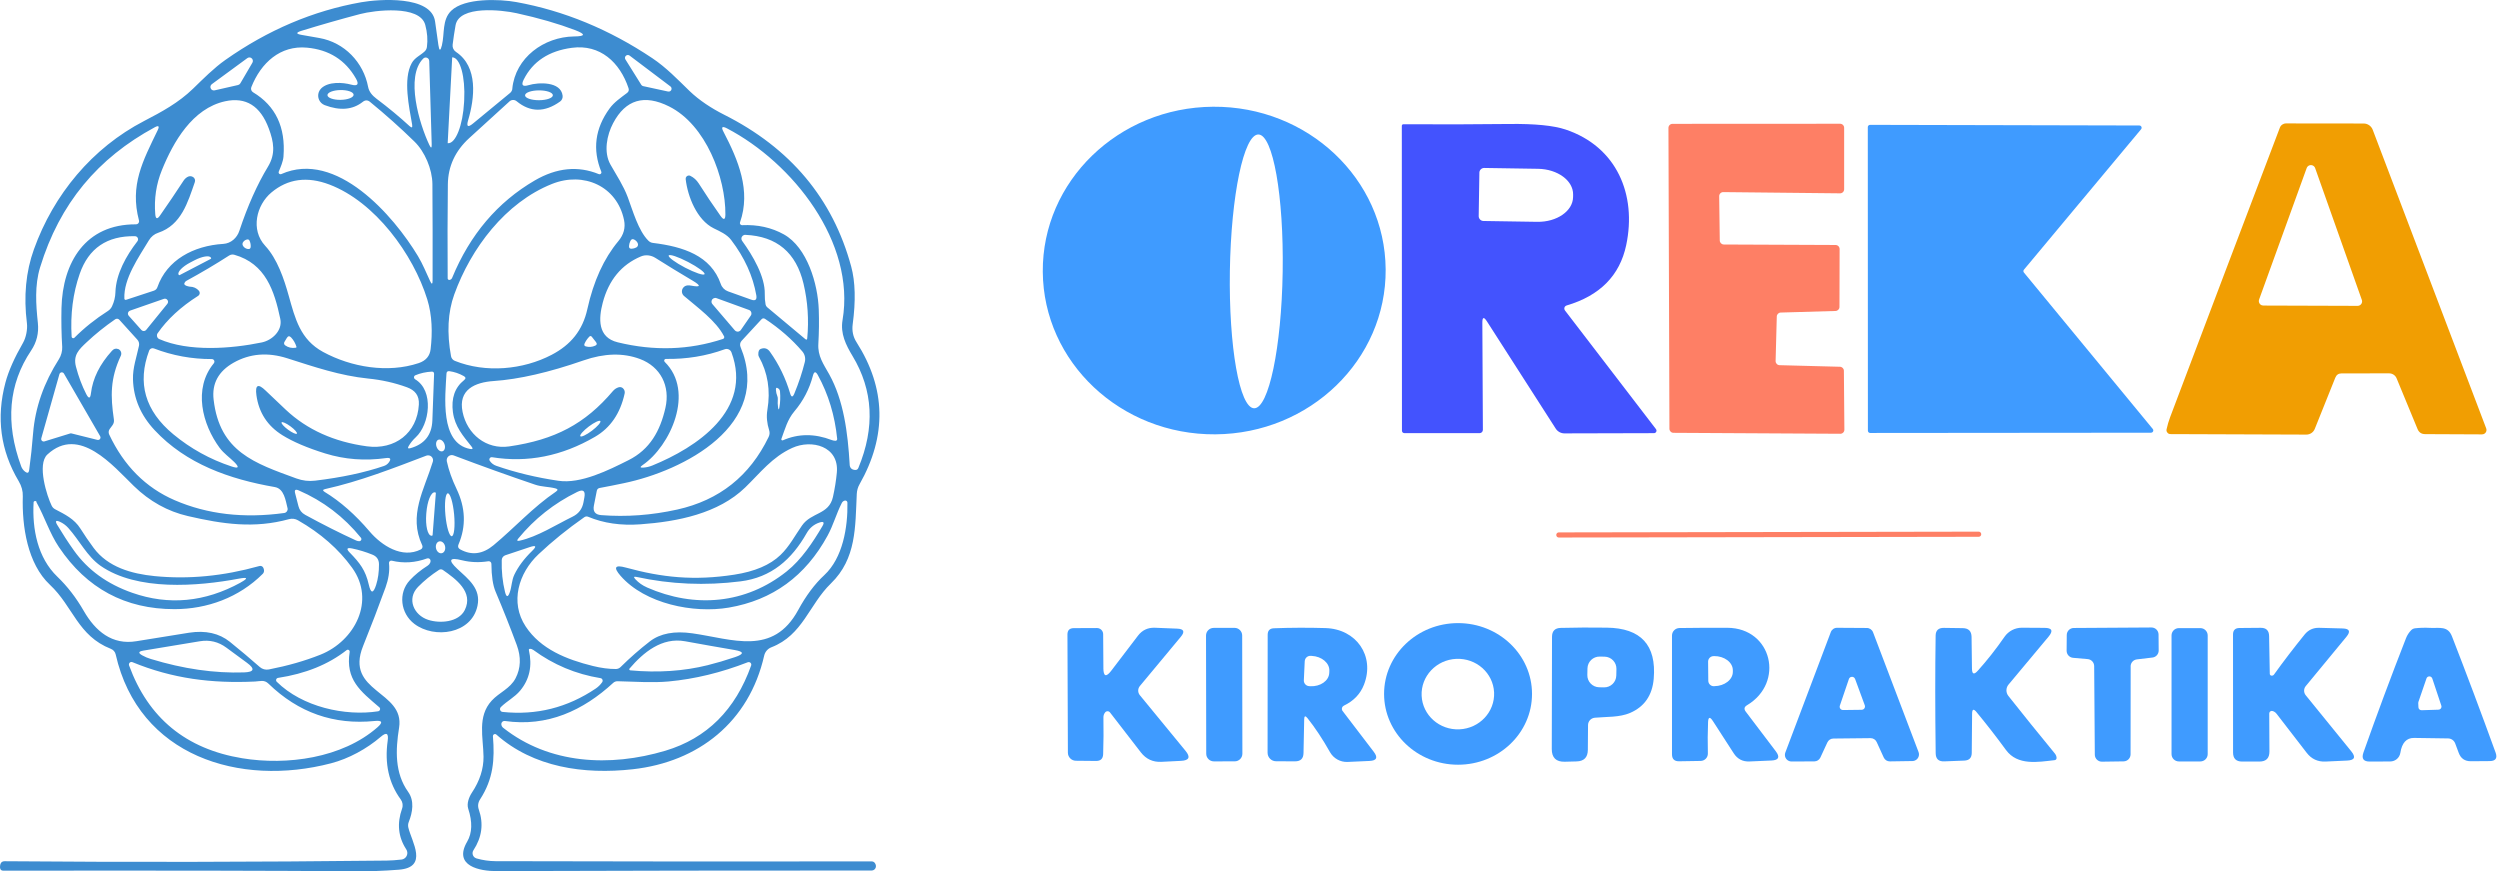 <svg xmlns="http://www.w3.org/2000/svg" width="307" height="107" viewBox="0 0 307 107" fill="none"><path d="M170.159 33.074C170.237 44.182 160.874 53.255 149.247 53.336C137.62 53.417 128.129 44.477 128.054 33.369C127.976 22.261 137.34 13.187 148.967 13.107C160.594 13.026 170.082 21.966 170.159 33.074ZM154.008 50.136C155.798 50.165 157.369 42.661 157.513 33.377C157.658 24.093 156.327 16.543 154.533 16.514C152.743 16.485 151.173 23.989 151.028 33.273C150.884 42.557 152.215 50.107 154.008 50.136Z" fill="#3F9BFF"></path><path d="M211.679 30.025L225.408 30.085C225.682 30.085 225.904 30.308 225.904 30.582L225.887 37.696C225.887 37.962 225.673 38.179 225.408 38.187L218.669 38.381C218.406 38.39 218.198 38.601 218.189 38.861L218.045 44.335C218.039 44.61 218.256 44.838 218.53 44.844L225.945 45.038C226.213 45.044 226.427 45.26 226.43 45.529L226.49 52.77C226.49 53.044 226.268 53.267 225.994 53.267L205.497 53.151C205.225 53.148 205.006 52.926 205.006 52.654L204.885 15.705C204.885 15.431 205.107 15.208 205.381 15.208L225.965 15.197C226.239 15.197 226.461 15.419 226.461 15.694V23.244C226.461 23.518 226.239 23.741 225.965 23.741C225.965 23.741 225.962 23.741 225.959 23.741L211.618 23.59C211.344 23.588 211.118 23.807 211.116 24.082C211.116 24.085 211.116 24.09 211.116 24.093L211.188 29.536C211.193 29.805 211.41 30.019 211.679 30.022V30.025Z" fill="#FE7F65"></path><path d="M286.782 46.361L284.253 52.671C284.083 53.096 283.67 53.371 283.214 53.368L266.525 53.307C266.257 53.307 266.04 53.084 266.043 52.816C266.043 52.781 266.046 52.749 266.055 52.715C266.17 52.197 266.314 51.703 266.491 51.232C270.931 39.47 275.424 27.619 279.966 15.682C280.084 15.364 280.387 15.156 280.722 15.156L290.259 15.167C290.752 15.167 291.194 15.474 291.37 15.936L305.307 52.611C305.411 52.891 305.267 53.203 304.987 53.307C304.926 53.33 304.863 53.342 304.799 53.342L297.8 53.31C297.356 53.307 297.047 53.099 296.876 52.691L294.301 46.454C294.148 46.087 293.787 45.847 293.388 45.847L287.539 45.853C287.169 45.855 286.918 46.029 286.782 46.367V46.361ZM277.419 36.782C277.315 37.068 277.462 37.386 277.751 37.49C277.809 37.511 277.872 37.522 277.933 37.522L289.511 37.56C289.817 37.56 290.065 37.314 290.065 37.011C290.065 36.947 290.057 36.883 290.033 36.826L284.299 20.639C284.195 20.353 283.878 20.203 283.592 20.307C283.439 20.362 283.318 20.483 283.26 20.639L277.416 36.782H277.419Z" fill="#F19E02"></path><path d="M182.032 39.624L182.098 52.781C182.101 53.004 181.922 53.188 181.699 53.191C181.699 53.191 181.697 53.191 181.694 53.191L172.446 53.186C172.287 53.186 172.16 53.056 172.16 52.894L172.143 15.451C172.143 15.344 172.229 15.257 172.336 15.257C172.336 15.257 172.339 15.257 172.342 15.257C176.765 15.286 181.087 15.274 185.309 15.225C188.464 15.185 190.783 15.413 192.264 15.91C198.555 18.023 201.004 23.914 199.699 30.097C198.908 33.84 196.465 36.311 192.374 37.514C192.169 37.574 192.05 37.788 192.111 37.993C192.125 38.04 192.146 38.083 192.177 38.123L203.354 52.697C203.458 52.83 203.435 53.021 203.302 53.125C203.247 53.168 203.181 53.191 203.109 53.191L192.114 53.22C191.681 53.22 191.277 52.998 191.043 52.634L182.595 39.465C182.216 38.875 182.029 38.93 182.032 39.629V39.624ZM181.668 21.206L181.584 26.538C181.581 26.862 181.841 27.131 182.164 27.137L188.776 27.241C191.181 27.278 193.148 25.917 193.174 24.206L193.179 23.896C193.205 22.185 191.28 20.766 188.874 20.729L182.263 20.625C181.936 20.622 181.668 20.885 181.665 21.211L181.668 21.206Z" fill="#4353FE"></path><path d="M264.144 53.137L229.655 53.169C229.502 53.169 229.378 53.044 229.378 52.891L229.366 15.61C229.366 15.457 229.49 15.332 229.643 15.332L262.714 15.41C262.867 15.41 262.992 15.532 262.994 15.685C262.994 15.752 262.971 15.815 262.931 15.864L248.541 33.114C248.454 33.216 248.451 33.366 248.535 33.467L264.363 52.68C264.461 52.798 264.444 52.972 264.328 53.07C264.279 53.114 264.213 53.134 264.149 53.134L264.144 53.137Z" fill="#3F9BFF"></path><path d="M191.418 65.378L242.985 65.287C243.156 65.287 243.294 65.426 243.295 65.596L243.295 65.608C243.295 65.778 243.157 65.917 242.986 65.918L191.419 66.008C191.249 66.008 191.11 65.87 191.11 65.699L191.11 65.688C191.11 65.517 191.248 65.378 191.418 65.378Z" fill="#FE7F65"></path><path d="M188.132 85.212C188.132 90.013 184.067 93.907 179.049 93.907C174.034 93.907 169.965 90.013 169.965 85.212C169.965 80.411 174.031 76.518 179.049 76.518C184.067 76.518 188.132 80.411 188.132 85.212ZM183.475 85.033C183.365 82.643 181.286 80.799 178.829 80.908C176.372 81.021 174.469 83.047 174.576 85.438C174.686 87.828 176.765 89.672 179.222 89.562C181.679 89.45 183.582 87.424 183.475 85.033Z" fill="#3F9BFF"></path><path d="M135.494 82.033C135.503 83.088 135.826 83.195 136.467 82.359L139.744 78.061C140.267 77.379 140.957 77.055 141.817 77.087L144.558 77.197C145.383 77.229 145.531 77.564 145.005 78.197L139.978 84.241C139.704 84.568 139.704 85.042 139.972 85.368L145.58 92.199C146.218 92.973 146.033 93.384 145.028 93.433L142.614 93.554C141.572 93.603 140.732 93.213 140.094 92.387L136.303 87.481C136.179 87.32 135.948 87.288 135.783 87.412C135.76 87.429 135.74 87.45 135.722 87.47C135.566 87.658 135.494 87.872 135.5 88.112C135.529 89.635 135.517 91.132 135.468 92.609C135.445 93.173 135.157 93.45 134.596 93.445L132.122 93.421C131.579 93.418 131.14 92.976 131.137 92.433L131.083 77.92C131.08 77.4 131.34 77.139 131.862 77.134L134.706 77.122C135.125 77.122 135.465 77.457 135.468 77.874L135.497 82.027L135.494 82.033Z" fill="#3F9BFF"></path><path d="M151.6 77.101L149.036 77.106C148.518 77.107 148.098 77.528 148.099 78.047L148.125 92.56C148.126 93.079 148.546 93.499 149.065 93.498L151.629 93.493C152.147 93.492 152.566 93.071 152.565 92.552L152.54 78.039C152.539 77.52 152.118 77.1 151.6 77.101Z" fill="#3F9BFF"></path><path d="M160.559 88.189C160.296 87.86 160.163 87.906 160.155 88.322L160.071 92.482C160.057 93.161 159.707 93.496 159.026 93.493L156.699 93.482C156.124 93.482 155.659 93.014 155.659 92.436L155.671 77.951C155.671 77.434 155.928 77.168 156.445 77.151C158.546 77.073 160.654 77.067 162.765 77.128C166.559 77.237 168.863 80.55 167.5 84.068C167.058 85.215 166.232 86.076 165.026 86.654C164.809 86.759 164.717 87.019 164.821 87.233C164.832 87.259 164.849 87.282 164.867 87.305L168.701 92.326C169.235 93.031 169.062 93.401 168.181 93.444L165.49 93.566C164.601 93.606 163.764 93.141 163.325 92.366C162.421 90.765 161.5 89.372 160.556 88.184L160.559 88.189ZM160.221 81.189L160.111 83.544C160.097 83.92 160.386 84.241 160.764 84.258L160.897 84.27C162.141 84.331 163.186 83.602 163.233 82.645C163.233 82.645 163.233 82.643 163.233 82.64L163.244 82.385C163.29 81.429 162.317 80.602 161.076 80.544L160.943 80.538C160.565 80.521 160.244 80.81 160.224 81.189H160.221Z" fill="#3F9BFF"></path><path d="M195.01 89.039L194.987 92.086C194.979 93.005 194.519 93.476 193.607 93.502L192.161 93.54C191.089 93.569 190.555 93.048 190.558 91.979L190.587 78.197C190.59 77.489 190.945 77.125 191.652 77.107C193.48 77.058 195.365 77.049 197.309 77.076C201.504 77.125 203.427 79.214 203.077 83.348C202.904 85.383 201.94 86.782 200.181 87.545C198.862 88.114 197.254 88.004 195.839 88.137C195.371 88.181 195.013 88.571 195.01 89.039ZM198.498 82.151C198.515 81.333 197.866 80.657 197.049 80.639L196.451 80.628C195.634 80.611 194.958 81.261 194.941 82.079L194.924 82.885C194.906 83.703 195.556 84.38 196.373 84.397L196.971 84.409C197.788 84.426 198.464 83.776 198.481 82.958L198.498 82.151Z" fill="#3F9BFF"></path><path d="M209.749 88.724C209.7 89.889 209.695 91.158 209.726 92.528C209.738 93.019 209.348 93.427 208.854 93.442C208.854 93.442 208.851 93.442 208.849 93.442L206.198 93.485C205.612 93.496 205.32 93.207 205.32 92.624V78.05C205.32 77.544 205.725 77.131 206.233 77.122C208.234 77.093 210.2 77.084 212.131 77.093C217.606 77.125 219.191 83.834 214.528 86.606C214.19 86.808 214.138 87.065 214.372 87.38L218.062 92.248C218.61 92.973 218.431 93.355 217.525 93.392L214.84 93.508C214.002 93.546 213.359 93.21 212.899 92.502L210.353 88.559C209.975 87.973 209.77 88.028 209.747 88.724H209.749ZM209.755 81.252L209.778 83.597C209.781 83.969 210.084 84.27 210.457 84.267C210.457 84.267 210.46 84.267 210.463 84.267L210.523 84.261C211.788 84.247 212.801 83.452 212.793 82.487V82.299C212.784 81.331 211.75 80.556 210.486 80.567L210.425 80.573C210.053 80.576 209.752 80.879 209.755 81.252Z" fill="#3F9BFF"></path><path d="M224.406 91.158L223.54 93.028C223.407 93.314 223.121 93.496 222.806 93.499L220.006 93.511C219.558 93.517 219.188 93.155 219.186 92.707C219.186 92.606 219.203 92.505 219.238 92.412L224.822 77.625C224.94 77.307 225.243 77.093 225.584 77.093L229.251 77.116C229.586 77.116 229.886 77.324 230.007 77.636L235.597 92.349C235.759 92.768 235.551 93.239 235.132 93.401C235.043 93.436 234.947 93.453 234.852 93.456L232.077 93.499C231.757 93.505 231.462 93.32 231.327 93.028L230.455 91.12C230.322 90.829 230.03 90.644 229.71 90.644L225.136 90.693C224.822 90.693 224.539 90.878 224.406 91.164V91.158ZM225.93 86.655C225.858 86.866 225.968 87.094 226.179 87.169C226.222 87.184 226.271 87.192 226.317 87.192L228.621 87.163C228.844 87.163 229.023 86.978 229.023 86.756C229.023 86.71 229.014 86.663 228.999 86.62L227.807 83.38C227.732 83.169 227.501 83.059 227.293 83.134C227.178 83.174 227.085 83.267 227.045 83.385L225.933 86.655H225.93Z" fill="#3F9BFF"></path><path d="M242.174 87.628L242.131 92.467C242.122 93.065 241.822 93.374 241.224 93.401L238.756 93.496C238.06 93.525 237.708 93.192 237.702 92.496C237.632 87.157 237.63 82.339 237.696 78.043C237.708 77.41 238.045 77.095 238.707 77.104C238.75 77.107 239.527 77.119 241.037 77.136C241.741 77.147 242.096 77.506 242.108 78.208L242.157 82.096C242.166 82.795 242.402 82.888 242.87 82.368C244.016 81.096 245.111 79.706 246.156 78.197C246.641 77.497 247.438 77.081 248.289 77.084L251.064 77.101C251.997 77.104 252.161 77.465 251.561 78.185L246.644 84.07C246.312 84.469 246.306 85.047 246.626 85.458C248.402 87.704 250.308 90.065 252.343 92.542C252.467 92.698 252.537 92.872 252.548 93.068C252.557 93.207 252.456 93.331 252.317 93.346C250.273 93.577 247.764 94.048 246.335 92.1C245.134 90.458 243.927 88.906 242.711 87.438C242.362 87.013 242.183 87.076 242.174 87.625V87.628Z" fill="#3F9BFF"></path><path d="M261.646 81.845L261.634 92.629C261.634 93.103 261.256 93.487 260.782 93.496L258.12 93.534C257.641 93.54 257.248 93.155 257.243 92.675L257.165 81.796C257.162 81.347 256.815 80.975 256.368 80.937L254.578 80.781C254.127 80.743 253.781 80.365 253.781 79.914L253.798 77.977C253.801 77.503 254.185 77.119 254.658 77.116L264.198 77.055C264.677 77.052 265.067 77.44 265.07 77.916L265.087 79.879C265.09 80.321 264.758 80.697 264.319 80.746L262.408 80.972C261.969 81.024 261.64 81.394 261.64 81.833L261.646 81.845Z" fill="#3F9BFF"></path><path d="M270.204 77.133H267.565C267.067 77.133 266.664 77.537 266.664 78.035V92.603C266.664 93.101 267.067 93.505 267.565 93.505H270.204C270.701 93.505 271.105 93.101 271.105 92.603V78.035C271.105 77.537 270.701 77.133 270.204 77.133Z" fill="#3F9BFF"></path><path d="M279.082 87.319C278.918 87.261 278.739 87.348 278.681 87.51C278.669 87.545 278.664 87.579 278.664 87.617L278.687 92.279C278.69 93.106 278.28 93.519 277.454 93.519H275.326C274.59 93.516 274.22 93.147 274.22 92.412L274.214 77.917C274.214 77.391 274.477 77.125 275 77.119L277.607 77.096C278.288 77.087 278.635 77.425 278.646 78.107L278.73 82.747C278.73 82.865 278.825 82.963 278.941 82.969C279.074 82.981 279.178 82.934 279.25 82.83C280.41 81.215 281.664 79.576 283.012 77.914C283.477 77.347 284.074 77.073 284.808 77.096L287.681 77.174C288.524 77.2 288.68 77.538 288.146 78.191L283.151 84.247C282.876 84.573 282.876 85.05 283.145 85.38L288.735 92.259C289.321 92.979 289.15 93.358 288.226 93.398L285.576 93.519C284.617 93.563 283.846 93.204 283.26 92.441C282.068 90.877 280.832 89.279 279.559 87.646C279.435 87.487 279.276 87.377 279.082 87.314V87.319Z" fill="#3F9BFF"></path><path d="M301.496 91.291C301.36 90.927 301.017 90.684 300.63 90.678C299.198 90.652 297.8 90.632 296.437 90.618C295.514 90.609 294.956 91.222 294.763 92.447C294.668 93.057 294.145 93.505 293.524 93.508L291.009 93.52C290.23 93.523 289.97 93.156 290.23 92.413C291.873 87.768 293.614 83.088 295.456 78.376C295.6 78.004 295.814 77.671 296.103 77.376C296.227 77.252 296.391 77.174 296.567 77.154C297.156 77.087 297.78 77.07 298.435 77.105C299.547 77.16 300.584 76.822 301.098 78.134C302.847 82.628 304.634 87.386 306.456 92.407C306.71 93.106 306.465 93.459 305.723 93.462L303.413 93.479C302.68 93.482 302.186 93.141 301.932 92.456L301.496 91.288V91.291ZM298.684 83.316C298.617 83.12 298.407 83.013 298.207 83.079C298.095 83.117 298.008 83.204 297.971 83.316L296.983 86.187C296.966 86.23 296.96 86.279 296.96 86.325L296.983 86.851C296.989 87.059 297.162 87.221 297.37 87.216L299.452 87.149C299.66 87.143 299.821 86.967 299.816 86.762C299.816 86.724 299.807 86.687 299.795 86.652L298.684 83.316Z" fill="#3F9BFF"></path><path d="M54.272 5.534C54.61 4.129 54.272 2.438 55.404 1.326C57.044 -0.284 61.369 -0.117 63.399 0.253C69.251 1.314 74.815 3.609 80.093 7.138C81.817 8.289 83.203 9.748 84.678 11.176C85.87 12.327 87.406 13.321 88.893 14.07C97.061 18.174 102.273 24.394 104.528 32.736C105.033 34.595 105.094 36.959 104.71 39.827C104.606 40.613 104.753 41.364 105.186 42.032C108.807 47.706 108.928 53.519 105.55 59.47C105.348 59.823 105.235 60.222 105.212 60.658C105.019 64.713 105.181 68.595 102.036 71.648C99.351 74.252 98.589 77.992 94.731 79.484C94.281 79.657 93.949 80.042 93.842 80.507C91.991 88.658 85.775 93.569 77.699 94.465C71.711 95.13 65.506 94.242 60.956 90.207C60.852 90.112 60.693 90.118 60.598 90.222C60.549 90.274 60.526 90.346 60.532 90.418C60.763 93.266 60.586 95.644 58.958 98.156C58.695 98.561 58.646 98.986 58.802 99.428C59.403 101.156 59.18 102.818 58.138 104.411C57.939 104.717 58.025 105.128 58.331 105.33C58.386 105.368 58.45 105.394 58.513 105.414C59.293 105.637 60.072 105.746 60.843 105.752C75.121 105.793 90.525 105.801 107.052 105.781C107.213 105.781 107.363 105.865 107.45 106.004C107.56 106.174 107.591 106.345 107.545 106.518C107.479 106.744 107.274 106.9 107.043 106.9C91.287 106.897 75.927 106.92 60.962 106.972C58.955 106.978 55.603 106.368 57.37 103.35C57.988 102.289 58.031 100.94 57.497 99.306C57.292 98.665 57.595 97.873 57.956 97.327C58.915 95.884 59.388 94.419 59.377 92.924C59.348 90.551 58.586 87.996 60.381 86.039C61.308 85.028 62.651 84.568 63.315 83.285C63.956 82.05 64.005 80.692 63.459 79.209C62.642 77.004 61.773 74.819 60.858 72.656C60.526 71.876 60.355 70.737 60.344 69.243C60.344 69.064 60.197 68.916 60.018 68.919C60 68.919 59.986 68.919 59.968 68.922C58.851 69.098 57.774 69.058 56.732 68.801C55.181 68.41 54.991 68.763 56.157 69.856C57.529 71.133 59.085 72.284 58.632 74.408C57.901 77.853 53.351 78.484 50.882 76.611C49.182 75.321 48.861 72.821 50.331 71.246C50.928 70.604 51.656 70.012 52.514 69.465C52.652 69.376 52.756 69.26 52.822 69.113C52.851 69.046 52.869 68.977 52.872 68.902C52.889 68.728 52.759 68.575 52.583 68.558C52.537 68.555 52.49 68.558 52.444 68.575C50.989 69.107 49.545 69.199 48.113 68.853C47.96 68.818 47.81 68.91 47.776 69.061C47.77 69.09 47.767 69.121 47.77 69.153C47.88 70.153 47.686 71.182 47.351 72.119C46.499 74.469 45.578 76.871 44.588 79.331C42.284 85.039 49.736 84.799 49.008 89.358C48.567 92.118 48.463 94.922 50.126 97.249C50.911 98.35 50.663 99.76 50.198 100.931C50.108 101.151 50.088 101.393 50.143 101.622C50.553 103.371 52.652 106.507 48.988 106.799C47.129 106.946 45.284 107.013 43.459 106.998C35.072 106.92 20.724 106.894 0.412 106.92C0.161 106.923 0.026 106.799 0.002 106.544C-0.006 106.411 0.008 106.281 0.04 106.151C0.115 105.885 0.288 105.755 0.565 105.758C15.637 105.888 31.278 105.862 47.49 105.68C48.038 105.671 48.642 105.631 49.303 105.553C49.748 105.501 50.068 105.099 50.016 104.654C50.002 104.527 49.958 104.405 49.886 104.298C48.899 102.784 48.728 101.113 49.378 99.286C49.511 98.913 49.447 98.497 49.213 98.174C47.747 96.179 47.212 93.768 47.611 90.944C47.735 90.037 47.452 89.884 46.759 90.479C45.041 91.956 42.821 93.167 40.656 93.731C29.467 96.662 17.038 92.884 14.205 80.362C14.136 80.05 13.913 79.793 13.613 79.677C9.548 78.085 8.979 74.477 6.132 71.812C3.369 69.228 2.691 64.63 2.8 60.956C2.823 60.314 2.656 59.693 2.298 59.092C0.057 55.331 -0.483 51.287 0.672 46.963C1.048 45.561 1.767 43.937 2.832 42.09C3.196 41.46 3.395 40.436 3.308 39.705C2.89 36.401 3.173 33.372 4.166 30.617C6.585 23.88 11.326 18.163 17.701 14.856C19.861 13.734 21.923 12.621 23.707 10.89C24.951 9.685 26.259 8.358 27.674 7.361C32.9 3.681 38.461 1.32 44.357 0.276C46.468 -0.099 52.993 -0.608 53.429 2.649C53.55 3.563 53.686 4.519 53.833 5.52C53.943 6.291 54.09 6.297 54.275 5.537L54.272 5.534ZM50.614 15.318C50.244 13.168 49.47 9.705 50.565 7.742C50.952 7.052 51.61 6.823 52.156 6.306C52.306 6.164 52.401 5.971 52.427 5.762C52.542 4.889 52.473 3.988 52.222 3.057C51.558 0.568 45.974 1.265 44.227 1.724C41.807 2.363 39.4 3.051 37.006 3.788C36.325 3.999 36.336 4.164 37.038 4.285C37.768 4.415 38.493 4.543 39.215 4.667C42.304 5.21 44.634 7.664 45.203 10.662C45.318 11.28 45.728 11.74 46.219 12.11C47.715 13.237 49.075 14.364 50.296 15.489C50.565 15.735 50.669 15.68 50.611 15.318H50.614ZM62.911 10.887C63.28 7.086 66.794 4.522 70.496 4.476C71.899 4.462 71.945 4.204 70.634 3.701C68.561 2.912 66.168 2.219 63.453 1.623C61.632 1.219 56.377 0.623 55.941 3.112C55.802 3.898 55.681 4.69 55.583 5.491C55.542 5.84 55.701 6.181 55.993 6.375C58.75 8.205 58.285 12.078 57.486 14.766C57.255 15.555 57.454 15.688 58.089 15.165L62.636 11.416C62.795 11.286 62.896 11.095 62.919 10.89L62.911 10.887ZM34.815 19.206C34.765 19.83 34.471 20.495 34.234 21.07C34.182 21.189 34.234 21.325 34.352 21.377C34.413 21.403 34.483 21.403 34.543 21.377C41.294 18.373 48.339 26.481 51.327 31.453C51.933 32.465 52.32 33.456 52.814 34.511C53.016 34.953 53.12 34.93 53.123 34.439C53.134 30.305 53.126 26.36 53.1 22.602C53.082 20.773 52.167 18.619 50.885 17.376C49.164 15.694 47.351 14.075 45.443 12.514C45.148 12.272 44.851 12.269 44.547 12.509C43.315 13.486 41.758 13.622 39.879 12.913C39.235 12.671 38.909 11.948 39.151 11.303C39.218 11.124 39.324 10.965 39.463 10.835C40.341 10.006 42.065 10.104 43.127 10.393C43.924 10.607 44.114 10.355 43.707 9.641C42.411 7.367 40.407 6.103 37.696 5.852C34.425 5.548 32.046 7.711 30.862 10.702C30.769 10.939 30.862 11.205 31.078 11.332C33.844 12.994 35.089 15.622 34.812 19.209L34.815 19.206ZM68.769 12.474C66.886 13.821 65.111 13.804 63.442 12.431C63.185 12.217 62.812 12.226 62.57 12.448C60.869 14 59.221 15.503 57.627 16.954C55.9 18.53 55.023 20.423 54.997 22.634C54.956 26.273 54.947 30.123 54.974 34.181C54.974 34.291 55.063 34.381 55.173 34.378C55.184 34.378 55.199 34.378 55.21 34.375C55.36 34.343 55.467 34.257 55.525 34.115C57.716 28.805 61.1 24.819 65.674 22.157C68.365 20.593 70.986 20.336 73.536 21.383C73.654 21.432 73.79 21.374 73.839 21.255C73.862 21.2 73.862 21.14 73.839 21.085C72.733 18.356 73.074 15.769 74.855 13.321C75.424 12.54 76.247 11.988 77.004 11.413C77.203 11.263 77.263 11.069 77.185 10.832C76.12 7.653 73.695 5.407 70.224 5.872C67.403 6.248 65.434 7.543 64.32 9.754C63.97 10.448 64.167 10.682 64.912 10.457C66.104 10.098 68.879 9.971 69.09 11.751C69.124 12.035 69 12.312 68.769 12.477V12.474ZM82.039 11.24C82.23 11.283 82.42 11.165 82.46 10.974C82.492 10.838 82.437 10.694 82.325 10.61L77.315 6.826C77.159 6.708 76.937 6.736 76.819 6.893C76.729 7.011 76.721 7.17 76.801 7.297L78.75 10.416C78.799 10.497 78.88 10.555 78.973 10.575L82.039 11.24ZM30.997 7.696C31.116 7.494 31.049 7.234 30.845 7.112C30.697 7.026 30.515 7.037 30.377 7.135L26.008 10.338C25.821 10.477 25.78 10.745 25.919 10.933C26.02 11.069 26.19 11.133 26.358 11.095L29.23 10.442C29.346 10.416 29.447 10.344 29.508 10.243L31 7.693L30.997 7.696ZM53.013 17.717L52.71 7.479C52.701 7.242 52.502 7.054 52.268 7.06C52.158 7.063 52.057 7.109 51.982 7.184C49.733 9.413 51.517 15.261 52.716 17.787C52.929 18.241 53.028 18.217 53.013 17.715V17.717ZM55.528 7.06L54.976 17.573C54.976 17.573 54.976 17.584 54.979 17.587H54.985H55.014C55.955 17.642 56.842 15.376 56.992 12.526C56.992 12.523 56.992 12.517 56.992 12.514L57.003 12.292C57.153 9.442 56.51 7.092 55.568 7.043H55.539C55.539 7.043 55.528 7.049 55.528 7.054V7.06ZM43.424 11.636C43.419 11.303 42.694 11.043 41.807 11.058C40.921 11.072 40.205 11.352 40.211 11.685C40.217 12.017 40.941 12.277 41.828 12.263C42.714 12.249 43.43 11.968 43.424 11.636ZM67.891 11.694C67.891 11.361 67.126 11.092 66.182 11.098C65.238 11.101 64.476 11.373 64.476 11.708C64.476 12.04 65.241 12.309 66.185 12.306C67.129 12.303 67.891 12.032 67.891 11.697V11.694ZM23.69 21.726C23.912 21.851 24.01 22.117 23.927 22.357C23.066 24.822 22.269 27.637 19.44 28.58C18.946 28.742 18.559 29.057 18.279 29.519C17.035 31.589 15.164 34.219 15.273 36.67C15.273 36.76 15.348 36.829 15.438 36.826C15.452 36.826 15.47 36.823 15.484 36.818L18.897 35.696C19.11 35.621 19.255 35.479 19.327 35.271C20.488 31.924 23.762 30.172 27.426 29.95C28.376 29.889 29.112 29.198 29.392 28.346C30.409 25.285 31.581 22.657 32.912 20.46C33.873 18.868 33.619 17.425 33.01 15.787C31.976 12.994 30.183 11.882 27.634 12.439C23.629 13.324 21.282 17.422 19.879 20.891C19.183 22.605 18.911 24.412 19.067 26.311C19.119 26.898 19.313 26.95 19.648 26.467C20.632 25.062 21.594 23.637 22.538 22.192C22.662 22.001 22.821 21.848 23.008 21.738C23.234 21.605 23.459 21.602 23.687 21.726H23.69ZM84.773 21.593C85.198 21.799 85.538 22.111 85.801 22.521C86.659 23.871 87.554 25.204 88.486 26.519C88.876 27.065 89.072 27.002 89.078 26.331C89.11 21.845 86.702 15.341 82.172 13.075C79.114 11.546 76.822 12.228 75.294 15.122C74.526 16.57 74.096 18.677 74.968 20.215C75.713 21.524 76.559 22.799 77.09 24.218C77.708 25.866 78.378 28.317 79.619 29.554C79.778 29.713 79.966 29.805 80.182 29.831C83.895 30.285 87.297 31.381 88.512 34.875C88.654 35.294 88.98 35.627 89.396 35.777L92.24 36.794C92.757 36.982 92.967 36.806 92.875 36.263C92.465 33.898 91.434 31.629 89.777 29.456C89.257 28.776 88.403 28.409 87.649 28.039C85.576 27.016 84.444 24.123 84.201 21.995C84.175 21.776 84.332 21.579 84.551 21.553C84.626 21.544 84.701 21.556 84.77 21.591L84.773 21.593ZM19.004 15.63C12.025 19.402 7.325 24.978 4.922 32.837C4.25 35.04 4.408 37.367 4.651 39.668C4.781 40.902 4.504 42.029 3.822 43.047C1.045 47.183 0.638 51.92 2.595 57.253C2.699 57.536 2.867 57.765 3.103 57.938C3.375 58.143 3.534 58.077 3.58 57.739C3.785 56.224 3.949 54.709 4.065 53.198C4.319 50.053 5.381 47.012 7.252 44.078C7.507 43.679 7.668 43.084 7.639 42.607C7.544 41.038 7.515 39.445 7.55 37.835C7.683 32.204 10.501 27.51 16.708 27.548C16.913 27.548 17.078 27.383 17.081 27.178C17.081 27.146 17.078 27.114 17.069 27.082C15.92 22.729 17.534 19.775 19.367 15.983C19.604 15.489 19.483 15.37 19.004 15.63ZM104.335 57.042C104.361 57.456 104.58 57.678 104.999 57.713C105.198 57.727 105.334 57.643 105.409 57.458C107.467 52.498 107.228 47.917 104.69 43.714C103.878 42.364 103.183 40.971 103.463 39.318C105.088 29.75 97.342 19.983 89.272 15.763C88.674 15.454 88.532 15.596 88.847 16.188C90.655 19.657 92.24 23.412 90.874 27.305C90.825 27.441 90.897 27.588 91.036 27.637C91.067 27.649 91.102 27.655 91.134 27.652C93.037 27.562 94.746 27.941 96.262 28.785C99.129 30.389 100.44 34.884 100.544 38.026C100.593 39.416 100.575 40.809 100.494 42.208C100.399 43.734 101.13 44.714 101.826 45.963C103.604 49.16 104.112 53.137 104.34 57.042H104.335ZM35.45 36.297C36.247 39.144 36.87 41.691 39.671 43.217C43.147 45.102 47.637 45.85 51.416 44.59C52.294 44.295 52.782 43.726 52.88 42.882C53.117 40.873 53.074 38.722 52.47 36.771C50.752 31.219 46.058 24.787 40.453 22.663C37.716 21.628 35.34 21.952 33.328 23.637C31.494 25.169 30.738 28.21 32.565 30.184C34.052 31.782 34.881 34.26 35.45 36.3V36.297ZM55.857 44.315C59.648 45.836 64.233 45.405 67.735 43.575C70.1 42.341 71.552 40.566 72.127 37.956C72.886 34.52 74.157 31.736 75.938 29.606C76.594 28.82 76.825 27.961 76.634 27.027C75.776 22.845 71.656 21.038 67.784 22.588C62.068 24.866 57.829 30.485 55.779 36.17C54.994 38.352 54.864 40.879 55.386 43.746C55.435 44.003 55.612 44.22 55.857 44.315ZM14.173 35.881C14.251 33.618 15.498 31.407 16.876 29.626C17.006 29.461 16.98 29.221 16.815 29.088C16.749 29.036 16.668 29.008 16.584 29.005C13.145 28.941 10.876 30.485 9.785 33.635C8.959 36.008 8.63 38.581 8.797 41.35C8.806 41.46 8.901 41.541 9.011 41.532C9.057 41.529 9.1 41.509 9.135 41.477C10.348 40.26 11.722 39.162 13.261 38.182C13.477 38.04 13.651 37.844 13.758 37.612C14.014 37.069 14.156 36.494 14.176 35.881H14.173ZM93.914 36.104C93.903 36.546 93.937 36.977 94.013 37.393C94.038 37.526 94.108 37.644 94.212 37.731L98.892 41.642C99.031 41.757 99.112 41.723 99.129 41.544C99.343 39.269 99.192 37.037 98.675 34.846C97.772 31.016 95.393 29.013 91.532 28.84C91.275 28.825 91.059 29.022 91.044 29.279C91.039 29.389 91.07 29.496 91.137 29.583C92.445 31.386 93.966 33.973 93.914 36.109V36.104ZM77.408 29.6C77.315 29.788 77.26 29.993 77.243 30.213C77.226 30.444 77.333 30.557 77.569 30.545C77.769 30.534 77.959 30.482 78.138 30.389C78.332 30.288 78.407 30.051 78.309 29.852C78.225 29.678 78.095 29.542 77.922 29.441C77.694 29.305 77.523 29.357 77.408 29.597V29.6ZM30.637 29.545C30.593 29.447 30.489 29.389 30.383 29.401C30.198 29.427 30.045 29.511 29.918 29.649C29.736 29.849 29.727 30.051 29.886 30.256C30.019 30.43 30.198 30.537 30.423 30.577C30.66 30.617 30.781 30.519 30.787 30.285C30.798 30.028 30.749 29.779 30.637 29.545ZM24.426 35.708C24.576 35.881 24.559 36.141 24.386 36.291C24.368 36.306 24.351 36.32 24.331 36.332C22.197 37.685 20.54 39.217 19.353 40.928C19.203 41.148 19.261 41.445 19.477 41.593C19.5 41.61 19.526 41.624 19.552 41.636C23.164 43.223 28.376 42.83 32.144 42.052C33.42 41.786 34.728 40.587 34.419 39.153C33.686 35.696 32.617 32.384 28.783 31.288C28.552 31.222 28.332 31.256 28.125 31.386C26.47 32.453 24.726 33.485 22.887 34.488C22.772 34.551 22.691 34.644 22.645 34.771C22.578 34.962 22.769 35.103 23.219 35.19C23.248 35.199 23.28 35.202 23.314 35.202C23.771 35.213 24.14 35.381 24.426 35.705V35.708ZM22.061 33.783L25.884 31.791C25.924 31.771 25.942 31.722 25.922 31.681L25.898 31.644C25.734 31.326 24.827 31.473 23.872 31.97L23.363 32.236C22.408 32.733 21.764 33.395 21.926 33.713L21.949 33.751C21.972 33.791 22.021 33.806 22.058 33.783H22.061ZM84.401 35.049C84.539 35.034 84.689 35.04 84.848 35.072C86.052 35.3 86.127 35.101 85.071 34.473C83.509 33.551 81.972 32.612 80.463 31.658C79.948 31.337 79.282 31.248 78.71 31.488C76.316 32.493 74.751 34.392 74.015 37.179C73.507 39.11 73.363 41.431 75.854 42.035C80.321 43.127 84.632 42.989 88.781 41.624C88.902 41.584 88.968 41.451 88.928 41.33C88.925 41.318 88.919 41.306 88.914 41.298C87.929 39.384 85.636 37.748 83.996 36.343C83.688 36.081 83.65 35.615 83.919 35.306C84.04 35.161 84.213 35.072 84.401 35.051V35.049ZM86.517 33.667C86.618 33.473 85.715 32.806 84.499 32.173C83.283 31.54 82.218 31.181 82.117 31.375C82.016 31.569 82.92 32.236 84.135 32.869C85.351 33.502 86.416 33.861 86.517 33.667ZM15.963 38.15C15.761 38.222 15.657 38.445 15.729 38.644C15.747 38.691 15.77 38.731 15.802 38.769L17.364 40.523C17.505 40.682 17.751 40.697 17.909 40.555C17.927 40.541 17.941 40.523 17.956 40.506L20.551 37.309C20.687 37.144 20.661 36.898 20.494 36.766C20.39 36.679 20.245 36.656 20.118 36.702L15.958 38.15H15.963ZM90.242 40.566C90.406 40.76 90.695 40.783 90.888 40.621C90.92 40.595 90.949 40.564 90.972 40.529L92.199 38.754C92.344 38.546 92.289 38.26 92.081 38.115C92.049 38.092 92.014 38.075 91.977 38.063L87.993 36.615C87.756 36.526 87.49 36.647 87.401 36.884C87.34 37.043 87.372 37.219 87.484 37.346L90.242 40.572V40.566ZM93.418 42.844C93.883 42.671 94.258 42.786 94.544 43.188C95.653 44.743 96.481 46.454 97.03 48.316C97.174 48.798 97.342 48.807 97.538 48.345C98.084 47.03 98.514 45.732 98.831 44.457C98.947 43.995 98.831 43.509 98.522 43.151C97.258 41.671 95.739 40.344 93.963 39.167C93.79 39.052 93.634 39.072 93.499 39.222L91.062 41.861C90.88 42.064 90.831 42.353 90.935 42.601C94.919 52.209 83.924 57.811 76.625 59.331C75.592 59.548 74.596 59.748 73.637 59.924C73.446 59.962 73.328 60.074 73.288 60.268L72.93 62.083C72.791 62.806 73.085 63.196 73.819 63.257C76.903 63.499 80.018 63.271 83.171 62.572C88.33 61.424 92.069 58.456 94.385 53.666C94.521 53.389 94.541 53.105 94.446 52.813C94.192 52.007 94.093 51.172 94.235 50.331C94.636 47.94 94.287 45.764 93.19 43.798C93.149 43.723 93.126 43.636 93.123 43.549C93.109 43.159 93.204 42.925 93.409 42.847L93.418 42.844ZM14.511 42.856C14.826 42.983 14.976 43.341 14.849 43.659C14.846 43.668 14.843 43.677 14.837 43.685C13.524 46.495 13.567 48.64 13.986 51.507C14.026 51.773 13.965 52.013 13.804 52.232L13.472 52.68C13.33 52.874 13.304 53.131 13.405 53.351C15.213 57.195 17.898 59.889 21.455 61.427C25.46 63.156 29.944 63.679 34.907 62.996C35.172 62.959 35.357 62.713 35.32 62.447C35.32 62.43 35.314 62.413 35.308 62.395C35.072 61.467 34.898 60.011 33.746 59.811C28.171 58.843 22.852 56.97 18.981 52.816C17.28 50.995 16.396 48.92 16.33 46.59C16.287 45.157 16.778 43.836 17.069 42.454C17.124 42.188 17.049 41.908 16.864 41.708L14.655 39.269C14.525 39.124 14.309 39.098 14.147 39.208C12.868 40.09 11.693 41.035 10.622 42.046C9.715 42.899 8.953 43.602 9.328 45.032C9.646 46.252 10.068 47.376 10.593 48.4C10.899 48.992 11.09 48.958 11.168 48.296C11.384 46.472 12.248 44.732 13.752 43.075C13.98 42.824 14.231 42.755 14.508 42.864L14.511 42.856ZM73.192 42.015L72.684 41.367C72.58 41.234 72.471 41.231 72.352 41.356C72.107 41.613 71.916 41.893 71.783 42.197C71.705 42.379 71.76 42.492 71.948 42.541C72.338 42.645 72.719 42.616 73.085 42.451C73.308 42.353 73.342 42.205 73.189 42.015H73.192ZM36.405 42.584C36.267 42.139 36.047 41.757 35.753 41.445C35.551 41.228 35.375 41.246 35.222 41.5L34.924 41.997C34.846 42.133 34.881 42.306 35.008 42.402C35.392 42.682 35.834 42.781 36.333 42.7C36.382 42.694 36.414 42.648 36.408 42.601C36.408 42.596 36.408 42.59 36.405 42.584ZM26.976 55.004C24.839 52.111 23.69 47.726 26.257 44.613C26.369 44.48 26.355 44.281 26.222 44.168C26.164 44.119 26.089 44.093 26.014 44.093C23.554 44.102 21.181 43.665 18.894 42.786C18.663 42.7 18.406 42.815 18.319 43.047C16.824 47.024 17.811 50.452 21.282 53.328C23.41 55.091 25.795 56.409 28.436 57.282C29.308 57.574 29.421 57.392 28.768 56.739C28.177 56.152 27.481 55.684 26.978 55.002L26.976 55.004ZM81.623 44.437C85.368 48.105 82.319 54.791 78.906 57.117C78.56 57.354 78.597 57.456 79.016 57.421C79.388 57.395 79.749 57.311 80.105 57.166C85.558 54.938 92.456 50.374 89.823 43.269C89.702 42.94 89.335 42.769 89.006 42.888C86.716 43.72 84.305 44.116 81.773 44.075C81.658 44.075 81.562 44.168 81.562 44.284C81.562 44.341 81.586 44.394 81.626 44.434L81.623 44.437ZM31.488 48.53C31.315 47.255 31.69 47.064 32.614 47.96C33.46 48.778 34.289 49.565 35.095 50.316C37.705 52.764 41.025 54.261 45.056 54.808C48.492 55.273 51.237 53.198 51.437 49.674C51.497 48.556 50.957 47.917 49.973 47.556C48.454 47.006 46.875 46.651 45.232 46.489C41.753 46.139 38.574 45.047 35.271 43.995C32.877 43.234 30.686 43.414 28.696 44.532C26.823 45.59 26 47.105 26.233 49.079C26.973 55.484 31.272 56.883 36.394 58.753C37.156 59.031 37.924 59.12 38.698 59.025C41.963 58.632 44.781 58.031 47.149 57.221C47.392 57.138 47.588 56.996 47.741 56.796C48.064 56.357 47.957 56.175 47.415 56.25C44.825 56.614 42.336 56.426 39.945 55.687C37.745 55.004 35.992 54.259 34.682 53.446C32.848 52.308 31.783 50.669 31.488 48.535V48.53ZM76.519 47.7C76.686 47.862 76.758 48.099 76.706 48.325C76.169 50.77 74.959 52.539 73.077 53.634C68.997 56.013 64.776 56.849 60.419 56.146C60.266 56.12 60.122 56.227 60.096 56.38C60.084 56.45 60.099 56.519 60.136 56.58C60.335 56.877 60.607 57.086 60.947 57.204C63.326 58.031 65.867 58.641 68.567 59.039C71.324 59.45 74.76 57.724 77.168 56.516C79.816 55.195 81.069 52.909 81.71 50.105C82.333 47.391 81.103 45.032 78.594 44.087C76.527 43.312 74.214 43.37 71.656 44.258C67.415 45.732 63.736 46.576 60.63 46.79C58.326 46.946 56.238 47.85 56.807 50.593C57.364 53.313 59.703 55.233 62.535 54.819C68.154 54.001 71.844 52.059 75.268 48.021C75.45 47.807 75.672 47.657 75.938 47.567C76.16 47.498 76.354 47.538 76.519 47.694V47.7ZM7.85 45.87C7.763 45.726 7.579 45.677 7.434 45.764C7.368 45.801 7.319 45.865 7.299 45.937L5.067 53.834C5.023 53.996 5.119 54.163 5.28 54.207C5.335 54.221 5.393 54.221 5.448 54.207L8.624 53.227C8.679 53.212 8.737 53.212 8.788 53.227L11.964 54.019C12.126 54.059 12.294 53.961 12.334 53.799C12.354 53.721 12.343 53.64 12.302 53.571L7.85 45.873V45.87ZM50.963 46.567C53.339 47.96 52.759 52.137 51.053 53.701C50.709 54.019 50.42 54.374 50.186 54.773C50.036 55.03 50.103 55.12 50.391 55.039C52.127 54.553 53.028 53.417 53.094 51.631C53.163 49.758 53.233 47.859 53.305 45.934C53.313 45.723 53.209 45.625 53.002 45.636C52.288 45.677 51.621 45.827 51.001 46.084C50.862 46.142 50.798 46.304 50.859 46.44C50.882 46.492 50.92 46.535 50.969 46.564L50.963 46.567ZM55.62 50.637C55.392 48.911 55.848 47.59 56.992 46.677C57.223 46.489 57.208 46.324 56.948 46.18C56.391 45.868 55.808 45.668 55.196 45.581C54.959 45.55 54.838 45.651 54.826 45.891C54.682 48.616 53.98 54.418 57.722 55.132C58.054 55.195 58.115 55.094 57.904 54.834C56.87 53.539 55.854 52.374 55.623 50.637H55.62ZM102.137 54.039C102.285 54.094 102.435 54.123 102.591 54.129C102.703 54.134 102.799 54.048 102.807 53.932C102.807 53.923 102.807 53.912 102.807 53.903C102.521 51.03 101.727 48.414 100.425 46.05C100.162 45.579 99.966 45.605 99.828 46.128C99.397 47.77 98.635 49.235 97.541 50.524C96.695 51.53 96.397 52.698 95.956 53.892C95.927 53.961 95.961 54.042 96.031 54.071C96.068 54.085 96.109 54.085 96.143 54.068C98.04 53.238 100.038 53.23 102.137 54.039ZM95.514 49.027C95.488 49.359 95.497 49.689 95.543 50.015C95.595 50.365 95.653 50.365 95.713 50.015C95.82 49.4 95.843 48.749 95.785 48.064C95.771 47.917 95.704 47.798 95.586 47.712C95.364 47.553 95.263 47.608 95.283 47.877C95.297 48.145 95.358 48.403 95.459 48.651C95.508 48.773 95.525 48.897 95.514 49.027ZM73.724 51.706C73.617 51.565 72.979 51.868 72.3 52.38C71.622 52.894 71.157 53.426 71.264 53.568C71.37 53.709 72.008 53.406 72.687 52.894C73.365 52.38 73.83 51.848 73.724 51.706ZM36.457 53.25C36.541 53.137 36.186 52.735 35.669 52.354C35.149 51.972 34.661 51.755 34.581 51.868C34.497 51.981 34.852 52.383 35.369 52.764C35.889 53.146 36.377 53.363 36.457 53.25ZM54.358 55.409C54.624 55.311 54.722 54.915 54.578 54.525C54.434 54.134 54.102 53.9 53.836 53.998C53.57 54.097 53.472 54.493 53.617 54.883C53.761 55.273 54.093 55.507 54.358 55.409ZM4.486 61.65C4.469 61.545 4.394 61.508 4.264 61.534C4.186 61.548 4.128 61.615 4.126 61.693C3.944 64.982 4.622 68.491 7.036 70.812C8.269 71.995 9.354 73.399 10.29 75.027C11.705 77.486 13.755 79.247 16.763 78.738C18.914 78.38 21.068 78.033 23.222 77.697C25.249 77.388 26.918 77.761 28.232 78.819C29.496 79.839 30.72 80.871 31.904 81.912C32.207 82.178 32.617 82.287 33.016 82.209C35.354 81.753 37.471 81.146 39.368 80.388C43.572 78.7 46.153 73.763 43.24 69.72C41.579 67.416 39.362 65.474 36.587 63.89C36.258 63.699 35.865 63.65 35.493 63.751C31.234 64.93 27.351 64.364 23.081 63.375C20.592 62.8 18.374 61.569 16.434 59.681C13.893 57.216 9.727 52.192 5.82 55.811C4.512 57.022 5.777 60.95 6.346 62.1C6.438 62.291 6.58 62.439 6.77 62.537C7.963 63.161 9.123 63.716 9.874 64.91C10.382 65.716 10.925 66.511 11.502 67.289C13.244 69.639 16.137 70.463 18.998 70.746C23.153 71.156 27.42 70.746 31.797 69.523C32.132 69.431 32.34 69.581 32.415 69.977C32.45 70.159 32.392 70.347 32.259 70.474C29.349 73.379 25.437 74.804 21.426 74.804C15.377 74.804 10.648 72.263 7.235 67.182C6.109 65.511 5.474 63.471 4.501 61.719C4.486 61.696 4.478 61.673 4.472 61.647L4.486 61.65ZM76.85 69.697C81.291 70.919 85.238 71.333 90.169 70.57C92.673 70.185 94.564 69.382 95.843 68.153C96.949 67.092 97.622 65.763 98.485 64.537C99.634 62.884 101.794 63.228 102.285 61.031C102.513 60.005 102.674 59.005 102.764 58.028C103.061 54.802 99.68 53.912 97.278 55.007C94.809 56.135 93.371 58.06 91.509 59.863C88.206 63.066 83.2 64.06 78.632 64.387C76.244 64.56 74.113 64.251 72.234 63.462C72.063 63.392 71.905 63.41 71.754 63.511C69.702 64.945 67.831 66.459 66.141 68.052C63.667 70.376 62.596 73.969 64.556 76.934C66.39 79.712 69.551 80.978 72.811 81.784C73.83 82.036 74.772 82.157 75.629 82.154C75.84 82.154 76.045 82.071 76.198 81.923C77.359 80.776 78.56 79.721 79.804 78.761C81.072 77.784 82.813 77.455 85.03 77.773C89.947 78.475 94.925 80.599 98.017 74.914C98.979 73.145 100.047 71.714 101.228 70.622C103.491 68.52 104.124 64.754 104.063 61.728C104.063 61.58 103.942 61.465 103.795 61.465C103.769 61.465 103.74 61.47 103.714 61.479C103.555 61.528 103.437 61.629 103.362 61.788C102.692 63.103 102.339 64.471 101.626 65.78C98.915 70.749 94.873 73.694 89.5 74.613C85.174 75.353 79.212 74.154 76.207 70.714C75.294 69.668 75.508 69.327 76.848 69.697H76.85ZM51.847 66.959C50.117 63.277 52.095 60.152 53.152 56.695C53.25 56.377 53.071 56.039 52.75 55.941C52.62 55.9 52.482 55.906 52.358 55.952C48.336 57.484 44.181 59.115 39.928 60.057C39.622 60.126 39.602 60.242 39.867 60.407C41.782 61.572 43.627 63.193 45.396 65.274C46.866 66.994 49.381 68.636 51.673 67.471C51.861 67.381 51.939 67.153 51.849 66.962L51.847 66.959ZM56.062 60.034C57.174 62.352 57.255 64.627 56.305 66.858C56.189 67.124 56.261 67.326 56.515 67.465C57.907 68.231 59.273 68.061 60.609 66.951C63.217 64.783 65.431 62.3 68.267 60.375C68.544 60.187 68.518 60.051 68.194 59.97C67.377 59.759 66.52 59.794 65.709 59.516C62.475 58.421 59.143 57.224 55.71 55.926C55.383 55.802 55.02 55.964 54.896 56.291C54.852 56.406 54.844 56.531 54.87 56.652C55.106 57.739 55.502 58.866 56.062 60.031V60.034ZM37.471 63.219C39.659 64.413 41.744 65.465 43.73 66.373C43.852 66.427 43.976 66.456 44.106 66.462C44.253 66.465 44.374 66.352 44.38 66.208C44.38 66.144 44.363 66.084 44.322 66.037C42.226 63.453 39.674 61.511 36.665 60.213C36.278 60.048 36.137 60.167 36.241 60.571L36.651 62.164C36.772 62.635 37.046 62.988 37.474 63.219H37.471ZM63.806 66.399C66.014 65.907 68.264 64.45 70.308 63.45C71.053 63.089 71.5 62.502 71.65 61.687L71.76 61.089C71.91 60.271 71.616 60.045 70.871 60.415C68.041 61.806 65.633 63.71 63.644 66.133C63.442 66.376 63.494 66.465 63.803 66.399H63.806ZM53.123 65.713L53.521 60.554C53.524 60.508 53.489 60.467 53.443 60.465L53.383 60.459C52.926 60.421 52.467 61.551 52.355 62.988C52.355 62.988 52.355 62.991 52.355 62.994L52.343 63.127C52.233 64.56 52.514 65.751 52.97 65.786L53.03 65.792C53.077 65.794 53.117 65.76 53.12 65.713H53.123ZM55.476 65.847C55.77 65.82 55.9 64.618 55.765 63.164C55.629 61.71 55.282 60.554 54.988 60.58C54.694 60.606 54.563 61.809 54.699 63.262C54.835 64.716 55.181 65.873 55.476 65.847ZM29.542 71.538C30.495 71.015 30.44 70.853 29.372 71.052C24.224 72.02 16.832 72.596 12.351 69.483C10.688 68.321 9.756 66.352 8.39 64.838C8.093 64.505 7.746 64.251 7.356 64.075C6.857 63.852 6.744 63.979 7.024 64.45C7.674 65.537 8.358 66.589 9.08 67.604C10.781 69.994 13.171 71.723 16.246 72.798C20.727 74.365 25.162 73.946 29.545 71.544L29.542 71.538ZM79.429 72.13C85.333 74.729 91.593 74.171 96.605 70.168C98.418 68.725 99.822 66.595 100.997 64.604C101.265 64.147 101.147 63.999 100.645 64.161C99.955 64.387 99.426 64.823 99.059 65.471C97.226 68.705 94.723 70.919 90.923 71.393C86.604 71.937 82.354 71.755 78.179 70.85C77.829 70.772 77.774 70.864 78.02 71.127C78.43 71.564 78.9 71.896 79.435 72.127L79.429 72.13ZM54.252 67.933C54.561 67.87 54.74 67.491 54.656 67.089C54.572 66.688 54.255 66.416 53.946 66.482C53.637 66.546 53.458 66.925 53.541 67.326C53.625 67.728 53.943 68 54.252 67.933ZM63.159 70.575C63.644 69.569 64.372 68.598 65.336 67.662C65.939 67.078 65.844 66.922 65.05 67.185L62.056 68.185C61.799 68.269 61.62 68.506 61.614 68.777C61.577 70.15 61.71 71.451 62.013 72.682C62.183 73.368 62.382 73.376 62.61 72.711C62.853 72.009 62.827 71.269 63.162 70.575H63.159ZM42.957 67.864C44.19 69.136 44.885 70.015 45.287 71.792C45.538 72.902 45.838 72.914 46.188 71.83C46.427 71.078 46.545 70.234 46.54 69.298C46.537 68.72 46.266 68.324 45.728 68.11C44.9 67.774 44.068 67.523 43.237 67.352C42.59 67.219 42.495 67.39 42.954 67.867L42.957 67.864ZM57.073 74.917C58.184 72.682 55.955 71.09 54.382 69.989C54.24 69.893 54.058 69.887 53.917 69.977C52.95 70.604 52.086 71.304 51.333 72.073C49.906 73.544 50.825 75.541 52.566 76.111C54.001 76.588 56.316 76.431 57.073 74.917ZM17.583 79.9C16.983 79.998 16.951 80.195 17.485 80.487C17.808 80.669 18.155 80.813 18.524 80.923C22.52 82.143 26.337 82.692 29.973 82.571C31.217 82.527 31.338 82.134 30.336 81.397L27.801 79.533C26.825 78.81 25.737 78.547 24.536 78.747L17.586 79.897L17.583 79.9ZM86.939 81.675C87.955 81.423 89.067 81.097 90.276 80.689C91.397 80.31 91.374 80.018 90.21 79.822C88.174 79.475 86.15 79.117 84.138 78.749C81.271 78.224 79.001 80.125 77.31 82.097C77.26 82.152 77.266 82.235 77.318 82.285C77.341 82.305 77.367 82.316 77.396 82.319C80.786 82.631 83.965 82.418 86.936 81.678L86.939 81.675ZM64.946 79.828C65.385 81.764 65.03 83.423 63.881 84.805C63.197 85.629 62.261 86.083 61.505 86.828C61.366 86.961 61.363 87.184 61.496 87.32C61.554 87.38 61.632 87.418 61.715 87.424C65.859 87.86 69.676 86.901 73.166 84.548C73.475 84.337 73.738 84.077 73.952 83.767C74.053 83.626 74.015 83.429 73.874 83.328C73.833 83.299 73.79 83.282 73.741 83.276C70.706 82.782 67.958 81.628 65.498 79.819C65.368 79.724 65.226 79.674 65.067 79.674C65.001 79.674 64.943 79.727 64.943 79.793C64.943 79.805 64.943 79.813 64.946 79.825V79.828ZM34.136 83.244C33.983 83.27 33.879 83.415 33.905 83.568C33.914 83.626 33.943 83.678 33.983 83.718C37.11 86.814 42.373 87.976 46.442 87.346C46.595 87.32 46.699 87.175 46.675 87.022C46.664 86.956 46.632 86.898 46.58 86.854C44.253 84.869 42.408 83.464 42.939 80.053C42.959 79.926 42.873 79.807 42.746 79.787C42.682 79.778 42.619 79.793 42.567 79.834C40.323 81.597 37.514 82.733 34.136 83.247V83.244ZM31.312 83.692C25.997 83.941 21.186 83.34 16.258 81.313C16.099 81.247 15.92 81.322 15.854 81.481C15.825 81.553 15.822 81.634 15.848 81.707C18.21 88.178 22.844 91.979 29.753 93.115C35.227 94.011 42.018 93.109 46.355 89.311C47.051 88.698 46.938 88.441 46.017 88.537C40.993 89.045 36.645 87.516 32.969 83.952C32.432 83.432 31.942 83.666 31.312 83.692ZM75.309 83.851C71.619 87.248 67.239 89.288 61.995 88.537C61.788 88.508 61.594 88.655 61.565 88.866C61.559 88.901 61.559 88.938 61.565 88.973C61.588 89.138 61.663 89.274 61.796 89.378C67.452 93.852 74.91 94.216 81.713 92.187C86.794 90.664 90.305 87.175 92.243 81.718C92.3 81.556 92.214 81.38 92.052 81.322C91.983 81.299 91.905 81.299 91.835 81.322C88.561 82.597 85.319 83.386 82.108 83.684C80.136 83.866 77.904 83.701 75.831 83.655C75.641 83.652 75.453 83.721 75.312 83.848L75.309 83.851Z" fill="#3D8CD0"></path></svg>